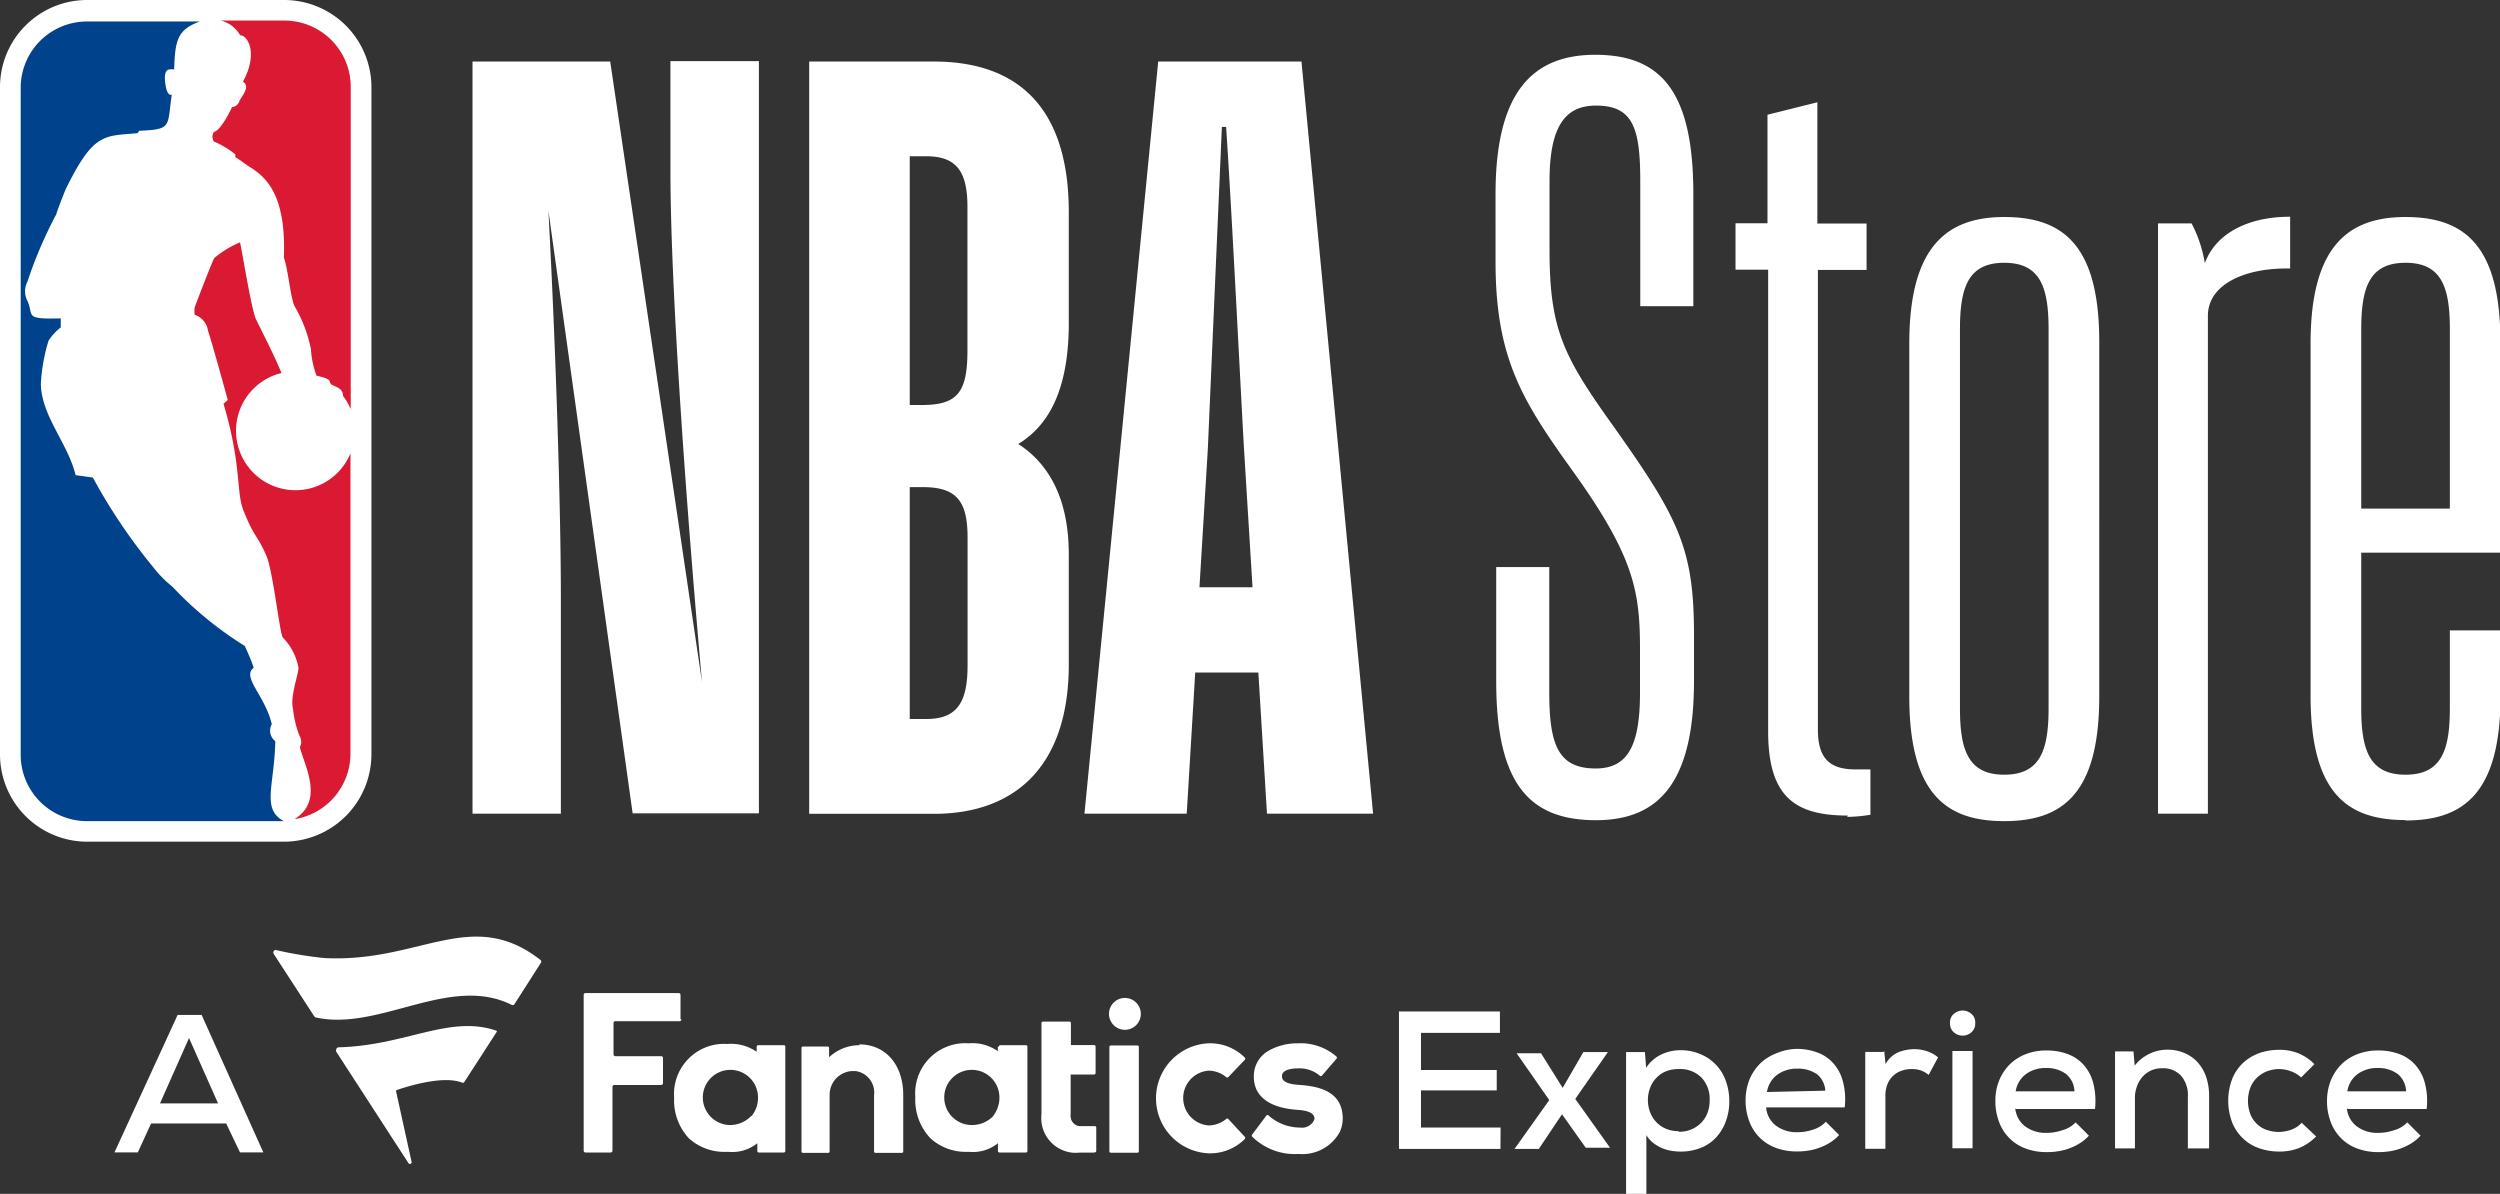<svg xmlns="http://www.w3.org/2000/svg" viewBox="0 0 188.46 90"><rect x="0" y="0" width="188.46" height="90" fill="#333333" stroke="none"/><g id="Layer_2" data-name="Layer 2"><g id="Layer_1-2" data-name="Layer 1"><path d="M21.39,0H6.57A6.57,6.57,0,0,0,0,6.57H0v50.3a6.58,6.58,0,0,0,6.57,6.58H21.39A6.6,6.6,0,0,0,28,56.87V6.57A6.58,6.58,0,0,0,21.4,0" style="fill:#fff"/><path d="M20.79,55.9a1,1,0,0,1-.3-1.31c-.53-2.2-2.28-3.53-1.37-4.25-.22-.73-.68-1.64-.66-1.64A27.11,27.11,0,0,1,13,44.23a8.65,8.65,0,0,1-1.44-1.46A42.52,42.52,0,0,1,7,36l-1.3-.18c-.59-2.42-2.57-4.44-2.62-6.87a13.44,13.44,0,0,1,.58-3.27,4.17,4.17,0,0,1,.92-1V24c-2.84.08-2-.21-2.51-1.31a1.57,1.57,0,0,1,0-1.46,32.36,32.36,0,0,1,2.17-5.07c.16-.55.71-1.89.71-1.89,2.11-4.31,2.9-4,5.42-4.23l.12-.18c2.52-.11,2.1-.3,2.46-2.73-.37.16-.48-.76-.48-.76-.2-1.38.38-1.12.66-1.14.06-2.27.29-3,1.93-3.61H6.56a5,5,0,0,0-5,5V56.9a5,5,0,0,0,5,5H21.39c-1.7-.92-.7-2.67-.64-6" style="fill:#00428b"/><path d="M17.74,11.63v.22c.45.26.68.48,1.14.77,1.21.76,2.7,2.12,2.52,6.79.34,1,.49,3,.8,3.66a10.51,10.51,0,0,1,1.24,3.25,6.86,6.86,0,0,0,.42,2c1.25.28.89.41,1.08.62s.92.24.92.91a4.35,4.35,0,0,1,.58,1V6.55a5,5,0,0,0-5-5h-4.8A2.28,2.28,0,0,1,18.1,2.66c.62,0,1.36,1.44.21,3.49.51.34.11.85-.25,1.43a.66.66,0,0,1-.57.5c-.44.92-1,1.81-1.36,1.86a.65.65,0,0,0,0,.73,6.8,6.8,0,0,1,1.65,1m8.66,22.45a4.48,4.48,0,1,1-5.22-6c-.52-1.29-1.6-3.38-1.93-4.07s-1-4.94-1.2-5.78a7.36,7.36,0,0,0-1.93,1.18c-.11.11-1.42,3.53-1.48,3.71a1.72,1.72,0,0,0,0,.57,1.49,1.49,0,0,1,1,1.2c.37,1.12,1.49,5.22,1.49,5.22l-.32.29c1.41,4.73.92,6.77,1.55,8.16.8,2,1,1.7,1.7,3.34.49,1.2,1,5.91,1.22,6.12a4.37,4.37,0,0,1,1.18,2.27c0,.55-.65,2.17-.41,3.12a7.68,7.68,0,0,0,.48,2,1,1,0,0,1,.12.68.37.37,0,0,0-.07.27c.42,1.49,1.78,4-.42,5.35h0a5,5,0,0,0,4.22-5V34.12Z" style="fill:#d91a32"/><path d="M42.3,61.34H35.62V4.64H46l6.92,46.78c-1-11.11-2.38-29.07-2.38-38.55V4.61h6.67v56.7H47.69L41.34,15.88c.55,10.17.94,22.32.94,29.16V61.31ZM68.58,36.72V54.2h1.27c2.38,0,3.09-1.36,3.09-4.06V40.53c0-2.82-.87-3.81-3.41-3.81h-1Zm0-24.94V30.53h.94c2.7,0,3.41-1,3.41-4.13V15.59c0-2.62-.8-3.81-3.09-3.81H68.58ZM61,61.34V4.64H70.4c6.28,0,10.17,3.41,10.17,11.36v8.34c0,5.16-1.59,7.78-3.81,9.13,2.22,1.43,3.81,4,3.81,8.34v8.26c0,7.78-4.13,11.28-10.17,11.28H61ZM90.42,44.27h4l-.64-10.41c-.24-4.12-.88-17.23-1.35-24.29h-.32L91.05,33.86Zm4.44,6.43H90.1l-.64,10.64H81.75l5.56-56.7h10.8l5.4,56.7h-8Zm32.84.64c0,7.71-2.7,10.49-7.39,10.49-5.09,0-7.52-2.82-7.52-10.49V42.75h4v9.46c0,4,.71,5.72,3.5,5.72,2.39,0,3.34-1.67,3.34-5.72V49c0-4.37-.4-7-5.09-13.52-3.76-5.24-5.8-8.46-5.8-15.73V14.62c0-7.72,2.82-10.49,7.52-10.49,5,0,7.39,2.82,7.39,10.49v8.46h-4V13.67c0-4.05-.56-5.71-3.34-5.71-2.39,0-3.5,1.66-3.5,5.71v5.17c0,5.87,1,7.94,4.61,13,5.09,7.16,6.28,9.4,6.28,16v3.48Zm11.59,10.14c-4,0-6-1.43-6-6.35V20.33h-2.46v-3.5h2.41V8.65L137,7.71v9.14h3.71v3.5h-3.67V55c0,2.15.87,3,2.82,3H141v3.42a11.39,11.39,0,0,1-1.75.16m19-9.08c0,7.39-2.82,9.4-7.16,9.4s-7.16-2-7.16-9.4V25.9c0-7.32,2.83-9.54,7.16-9.54s7.16,2,7.16,9.41V52.45Zm-10.5-27.64V53.4c0,3.17.64,5,3.34,5s3.34-1.83,3.34-5V24.81c0-3.18-.64-5-3.34-5s-3.34,1.82-3.34,5m18.74,36.53h-3.81V16.84h2.53a9.93,9.93,0,0,1,1,3c.87-2.39,3.5-3.5,6.36-3.5h.07v3.9h-.32c-3.1,0-5.88,1.19-5.88,3.57V61.34Zm14.84.48c-4.37,0-7.15-2-7.15-9.4V25.9c0-7.32,2.82-9.54,7.15-9.54s7.16,2,7.16,9.41V41.66H178V53.4c0,3.17.64,5,3.34,5s3.34-1.83,3.34-5V47.52h3.82v4.93c0,7.39-2.82,9.4-7.16,9.4M178,38.34h6.68V24.81c0-3.18-.64-5-3.34-5s-3.34,1.82-3.34,5V38.34ZM64.77,78.73c2,0,3.32,1.54,3.32,3.82V86.8a.11.11,0,0,1-.11.11H66a.11.11,0,0,1-.11-.11V82.57a1.63,1.63,0,0,0-1.41-1.83h-.23a1.79,1.79,0,0,0-1.71,1.79V86.8a.11.11,0,0,1-.11.11H60.53a.11.11,0,0,1-.11-.11V79a.11.11,0,0,1,.11-.11h1.86a.11.11,0,0,1,.11.11v.7a3.36,3.36,0,0,1,2.29-.91m29.6,6.74a.11.11,0,0,0,0,.15,4.57,4.57,0,0,0,3.5,1.31A3.22,3.22,0,0,0,101,85.33a2.43,2.43,0,0,0,.22-1c0-2.07-1.79-2.45-3.34-2.55-1.24-.08-1.24-.51-1.24-.66,0-.52.84-.58,1.2-.58a2.36,2.36,0,0,1,1.65.55.11.11,0,0,0,.16,0h0l1.1-1.28a.11.11,0,0,0,0-.16h0a4.13,4.13,0,0,0-2.93-1,4.41,4.41,0,0,0-2.16.54,2.2,2.2,0,0,0-1.14,2c0,1.44,1.15,2.32,3.24,2.47,1.18.07,1.33.41,1.33.7A1,1,0,0,1,98,85h0a3.58,3.58,0,0,1-2.37-.91.11.11,0,0,0-.16,0h0ZM74.87,84.12a2.23,2.23,0,0,0,.47-1.45,2.08,2.08,0,1,0-2.1,2.14,2.24,2.24,0,0,0,1.64-.68m.42-5.23a.11.11,0,0,1,.11-.11h1.93a.11.11,0,0,1,.11.11v7.87a.11.11,0,0,1-.11.11h-2a.11.11,0,0,1-.11-.11v-.59a3,3,0,0,1-2.18.65H73a4,4,0,0,1-2.84-1A4.21,4.21,0,0,1,69,82.71a3.78,3.78,0,0,1,3.48-4.06,4.51,4.51,0,0,1,.52,0h0a3.37,3.37,0,0,1,2.22.59V78.9Zm-24-2.06V75a.14.14,0,0,0-.14-.14h-7A.14.14,0,0,0,44,75h0V86.74a.14.14,0,0,0,.14.14h1.89a.14.14,0,0,0,.14-.14h0V81.93a.14.14,0,0,1,.14-.14h3.53a.14.14,0,0,0,.14-.14h0V79.76a.14.14,0,0,0-.14-.14H46.39a.14.14,0,0,1-.14-.14h0V77.12a.14.14,0,0,1,.14-.14h4.84a.14.14,0,0,0,.14-.14h0m41.22,7.51a.11.11,0,0,0-.15,0,2.13,2.13,0,0,1-1.32.49,2.07,2.07,0,0,1,0-4.13,2.13,2.13,0,0,1,1.32.49.11.11,0,0,0,.15,0l1.25-1.31a.11.11,0,0,0,0-.16h0a3.68,3.68,0,0,0-2.75-1.08,4.15,4.15,0,0,0,0,8.29,3.68,3.68,0,0,0,2.75-1.08.11.11,0,0,0,0-.16h0ZM82.53,86.87a.11.11,0,0,0,.11-.11V85a.11.11,0,0,0-.11-.11h-1a.75.75,0,0,1-.82-.69.74.74,0,0,1,0-.21V81h1.77a.11.11,0,0,0,.11-.11v-2a.11.11,0,0,0-.11-.11H80.73V77.12a.11.11,0,0,0-.11-.11h-2a.11.11,0,0,0-.11.11V84a2.62,2.62,0,0,0,2.3,2.89,2.44,2.44,0,0,0,.54,0h1.08ZM56.67,84.12a2.18,2.18,0,0,0,.47-1.45A2.08,2.08,0,1,0,55,84.81a2.24,2.24,0,0,0,1.63-.68m.42-5.23a.11.11,0,0,1,.11-.11h1.93a.11.11,0,0,1,.11.11v7.87a.11.11,0,0,1-.11.11H57.2a.11.11,0,0,1-.11-.11v-.59a3,3,0,0,1-2.18.65h-.12a4,4,0,0,1-2.84-1,4.17,4.17,0,0,1-1.13-3.07,3.78,3.78,0,0,1,3.48-4.06,4.51,4.51,0,0,1,.52,0h0a3.37,3.37,0,0,1,2.22.59V78.9Zm26.69,8h2a.11.11,0,0,0,.11-.11V78.92a.11.11,0,0,0-.11-.11h-2a.11.11,0,0,0-.11.11v7.87a.11.11,0,0,0,.11.11M86,76.43a1.2,1.2,0,1,0-1.2,1.2,1.2,1.2,0,0,0,1.2-1.2M40.78,72.57l-2,3.13a.15.15,0,0,1-.19.06c-4.66-2.34-10,2-14.78.94a.19.19,0,0,1-.11-.07l-3.06-4.71a.21.21,0,0,1,.06-.29.23.23,0,0,1,.16,0,29,29,0,0,0,3.58.59c7.2.39,11.1-3.93,16.32.16a.16.16,0,0,1,0,.22m-5.88,9a.09.09,0,0,0,.1,0l2.45-3.79a.08.08,0,0,0,0-.11h0c-3.54-1.22-6.84,1.12-11.89,1.25a.2.2,0,0,0-.2.22.19.19,0,0,0,0,.1l5.45,8.41a.13.13,0,0,0,.24-.08l-1.17-5.32a.09.09,0,0,1,.06-.11c.42-.15,3.51-1.2,5-.52" style="fill:#fff"/><path d="M113.11,86.61h-7.65V76.25h7.61v1.61h-5.95v2.8h5.71V82.2h-5.71V85h6Zm6.25-7.3h1.85v0l-2.46,3.53,2.62,3.68v0h-1.83L117.75,84,116,86.61h-1.83v0l2.62-3.68-2.46-3.53v0h1.84l1.63,2.61Z" style="fill:#fff"/><path d="M122.58,90V79.31H124l.09,1.19a2.73,2.73,0,0,1,1.13-1,3.31,3.31,0,0,1,1.45-.33,3.71,3.71,0,0,1,1.5.29,3.38,3.38,0,0,1,1.92,2,4.39,4.39,0,0,1,.27,1.52,4.32,4.32,0,0,1-.26,1.55,3.56,3.56,0,0,1-.73,1.21,3.08,3.08,0,0,1-1.16.79,4,4,0,0,1-1.53.28,4.14,4.14,0,0,1-.7-.06,3,3,0,0,1-.71-.21,2.88,2.88,0,0,1-.65-.39,2.17,2.17,0,0,1-.51-.58V90h-1.54Zm4-4.68a2.39,2.39,0,0,0,.92-.18,2.23,2.23,0,0,0,.73-.49,2.15,2.15,0,0,0,.48-.74,2.58,2.58,0,0,0,.17-1,2.31,2.31,0,0,0-.62-1.68,2.26,2.26,0,0,0-1.69-.64,2.46,2.46,0,0,0-1,.18,2,2,0,0,0-.72.5,2.19,2.19,0,0,0-.46.74,2.62,2.62,0,0,0,0,1.83,2.17,2.17,0,0,0,1.2,1.25,2.39,2.39,0,0,0,.92.18m6.63-1.76a1.92,1.92,0,0,0,.73,1.34,2.58,2.58,0,0,0,1.65.5,3.6,3.6,0,0,0,1.17-.2,2.15,2.15,0,0,0,.95-.59l1,1a3.11,3.11,0,0,1-.65.55,4.06,4.06,0,0,1-.78.39,4.11,4.11,0,0,1-.85.23,4.91,4.91,0,0,1-.86.07,4.5,4.5,0,0,1-1.63-.27,3.35,3.35,0,0,1-2-2,4.34,4.34,0,0,1-.28-1.59,4.23,4.23,0,0,1,.28-1.53,3.73,3.73,0,0,1,.79-1.21,3.54,3.54,0,0,1,1.21-.78,4.21,4.21,0,0,1,1.52-.35,4.43,4.43,0,0,1,1.61.27,3,3,0,0,1,1.21.82,3.33,3.33,0,0,1,.72,1.38,5.28,5.28,0,0,1,.13,1.94h-5.92Zm4.46-1.29A1.74,1.74,0,0,0,137,81a2.46,2.46,0,0,0-1.51-.44A2.49,2.49,0,0,0,134,81a2,2,0,0,0-.8,1.32Zm4.44-3,.1,1a2,2,0,0,1,1-.91,3.33,3.33,0,0,1,1.17-.22,3.09,3.09,0,0,1,1,.17,2.39,2.39,0,0,1,.79.45l-.71,1.32a2,2,0,0,0-.57-.33,2,2,0,0,0-.72-.11,2.17,2.17,0,0,0-.76.13,1.73,1.73,0,0,0-1.05,1,2.22,2.22,0,0,0-.16.88v4h-1.52v-7.3H142ZM147,77.12a.82.82,0,0,1,.3-.7,1,1,0,0,1,1.3,0,.82.82,0,0,1,.3.7.85.85,0,0,1-.3.71,1,1,0,0,1-1.3,0,.85.85,0,0,1-.3-.71m1.7,9.44h-1.52V79.23h1.52Zm3.22-3a1.92,1.92,0,0,0,.73,1.34,2.58,2.58,0,0,0,1.65.5,3.6,3.6,0,0,0,1.17-.2,2.15,2.15,0,0,0,1-.59l1,1a3.11,3.11,0,0,1-.65.55,4.06,4.06,0,0,1-.78.39,4.11,4.11,0,0,1-.85.23,4.91,4.91,0,0,1-.86.07,4.5,4.5,0,0,1-1.63-.27,3.35,3.35,0,0,1-2-2,4.34,4.34,0,0,1-.28-1.59,4,4,0,0,1,.28-1.53,3.73,3.73,0,0,1,.79-1.21,3.54,3.54,0,0,1,1.21-.78,4.18,4.18,0,0,1,1.56-.28,4.43,4.43,0,0,1,1.61.27,3,3,0,0,1,1.21.82,3.33,3.33,0,0,1,.72,1.38,5.5,5.5,0,0,1,.13,1.94h-5.92Zm4.46-1.29a1.74,1.74,0,0,0-.65-1.32,2.46,2.46,0,0,0-1.51-.44,2.49,2.49,0,0,0-1.47.44,2,2,0,0,0-.8,1.32Zm8.55,4.34V82.7a2.26,2.26,0,0,0-.49-1.58,1.83,1.83,0,0,0-1.46-.59,1.9,1.9,0,0,0-1.48.66,2.2,2.2,0,0,0-.41.71,2.45,2.45,0,0,0-.15.85v3.82h-1.5V79.26h1.39l.09,1.07a3.14,3.14,0,0,1,2.46-1.2,3.29,3.29,0,0,1,1.24.23,2.84,2.84,0,0,1,1,.67,3.19,3.19,0,0,1,.67,1.1,4.36,4.36,0,0,1,.24,1.52v3.92h-1.54Zm9.67-.94a3.84,3.84,0,0,1-1.3.88,4.11,4.11,0,0,1-1.47.26,4.7,4.7,0,0,1-1.49-.24,3.27,3.27,0,0,1-1.23-.73,3.36,3.36,0,0,1-.83-1.2,4.66,4.66,0,0,1,0-3.33,3.36,3.36,0,0,1,.83-1.2,3.61,3.61,0,0,1,1.22-.73,4.49,4.49,0,0,1,1.5-.24,3.73,3.73,0,0,1,1.4.25,3.61,3.61,0,0,1,1.24.83l-1,1a2.27,2.27,0,0,0-.79-.47,2.58,2.58,0,0,0-.87-.16,2.63,2.63,0,0,0-.92.17,2.29,2.29,0,0,0-.75.48,2.1,2.1,0,0,0-.5.75,2.87,2.87,0,0,0,0,2,2.06,2.06,0,0,0,.5.74,1.94,1.94,0,0,0,.74.45,2.74,2.74,0,0,0,.9.15,2.92,2.92,0,0,0,.92-.16,2,2,0,0,0,.81-.53Zm2.32-2.11a1.92,1.92,0,0,0,.73,1.34,2.58,2.58,0,0,0,1.65.5,3.6,3.6,0,0,0,1.17-.2,2.15,2.15,0,0,0,1-.59l1,1a3.11,3.11,0,0,1-.65.55,4.06,4.06,0,0,1-.78.39,4.11,4.11,0,0,1-.85.23,4.91,4.91,0,0,1-.86.07,4.5,4.5,0,0,1-1.63-.27,3.35,3.35,0,0,1-2-2,4.34,4.34,0,0,1-.28-1.59,4.23,4.23,0,0,1,.28-1.53,3.73,3.73,0,0,1,.79-1.21,3.54,3.54,0,0,1,1.21-.78,4.18,4.18,0,0,1,1.56-.28,4.43,4.43,0,0,1,1.61.27,3,3,0,0,1,1.21.82,3.33,3.33,0,0,1,.72,1.38,5.28,5.28,0,0,1,.13,1.94h-5.92Zm4.46-1.29a1.74,1.74,0,0,0-.65-1.32,2.46,2.46,0,0,0-1.51-.44,2.49,2.49,0,0,0-1.47.44,2,2,0,0,0-.8,1.32ZM17.05,84.69H11.39l-1,2.18H8.63l4.76-10.36H15.2l4.65,10.36H18.09Zm-2.8-6.44-2.19,4.93h4.38Z" style="fill:#fff"/></g></g></svg>